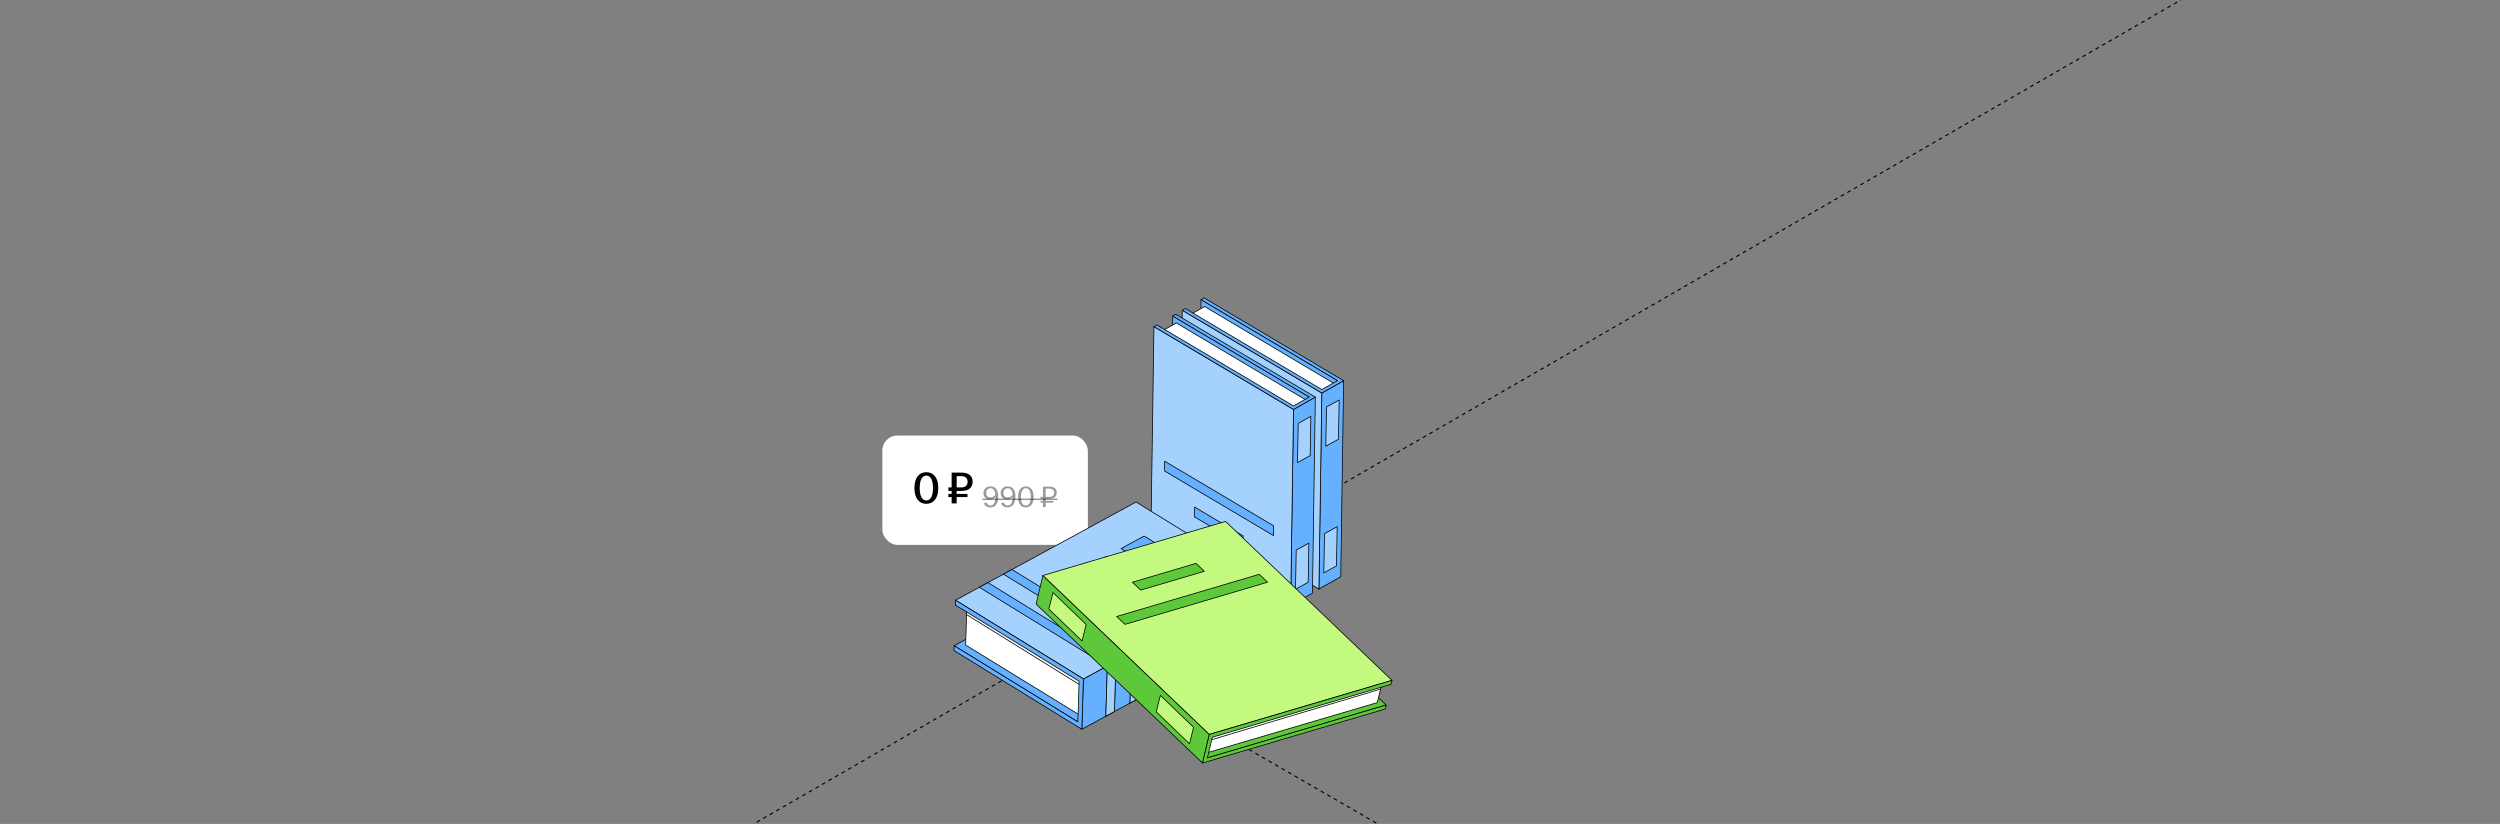 <?xml version="1.0" encoding="UTF-8"?> <svg xmlns="http://www.w3.org/2000/svg" width="1326" height="437" viewBox="0 0 1326 437" fill="none"><rect x="0" y="0" width="1326" height="437" fill="#808080" stroke="none"/><g clip-path="url(#clip0_647_14053)"><path d="M565.408 341.512L2472.58 1442.62" stroke="black" stroke-width="0.6" stroke-linejoin="round" stroke-dasharray="2 2"></path><path d="M-579.004 1002.11L1328.17 -99" stroke="black" stroke-width="0.6" stroke-linejoin="round" stroke-dasharray="2 2"></path><rect x="468" y="231" width="109" height="58" rx="8" fill="white"></rect><path d="M491.344 267.24C487.408 267.24 485.008 264.12 485.008 258.84C485.008 253.56 487.408 250.44 491.344 250.44C495.28 250.44 497.656 253.56 497.656 258.84C497.656 264.12 495.28 267.24 491.344 267.24ZM487.816 258.84C487.816 262.92 488.944 265.44 491.344 265.44C493.72 265.44 494.848 262.92 494.848 258.84C494.848 254.76 493.72 252.24 491.344 252.24C488.944 252.24 487.816 254.76 487.816 258.84ZM504.749 267V263.64H503.021V261.984H504.749V260.4H503.021V258.528H504.749V250.68H510.077C513.653 250.68 515.885 252.288 515.885 255.528C515.885 258.72 513.629 260.4 510.053 260.4H507.413V261.984H513.149V263.64H507.413V267H504.749ZM507.413 258.528H509.909C512.021 258.528 513.221 257.424 513.221 255.552C513.221 253.608 511.997 252.552 509.909 252.552H507.413V258.528Z" fill="black"></path><path d="M525.352 269.16C523.704 269.16 522.44 268.408 521.88 266.968L523.144 266.456C523.496 267.368 524.2 268.168 525.352 268.168C526.968 268.168 527.992 266.552 527.992 263.64V263.608C527.336 264.296 526.28 264.904 525 264.904C523.128 264.904 521.64 263.72 521.64 261.544C521.64 259.56 523.048 257.96 525.384 257.96C527.88 257.96 529.448 259.752 529.448 263.336C529.448 267.112 527.848 269.16 525.352 269.16ZM523.048 261.464C523.048 262.824 523.864 263.864 525.288 263.864C526.296 263.864 527.304 263.32 527.976 262.552C527.912 260.408 526.968 258.952 525.368 258.952C523.896 258.952 523.048 260.056 523.048 261.464ZM534.477 269.16C532.829 269.16 531.565 268.408 531.005 266.968L532.269 266.456C532.621 267.368 533.325 268.168 534.477 268.168C536.093 268.168 537.117 266.552 537.117 263.64V263.608C536.461 264.296 535.405 264.904 534.125 264.904C532.253 264.904 530.765 263.72 530.765 261.544C530.765 259.56 532.173 257.96 534.509 257.96C537.005 257.96 538.573 259.752 538.573 263.336C538.573 267.112 536.973 269.16 534.477 269.16ZM532.173 261.464C532.173 262.824 532.989 263.864 534.413 263.864C535.421 263.864 536.429 263.32 537.101 262.552C537.037 260.408 536.093 258.952 534.493 258.952C533.021 258.952 532.173 260.056 532.173 261.464ZM544.114 269.16C541.522 269.16 539.986 267 539.986 263.56C539.986 260.12 541.522 257.96 544.114 257.96C546.706 257.96 548.226 260.12 548.226 263.56C548.226 267 546.706 269.16 544.114 269.16ZM541.506 263.56C541.506 266.312 542.354 268.168 544.114 268.168C545.874 268.168 546.706 266.312 546.706 263.56C546.706 260.808 545.874 258.952 544.114 258.952C542.354 258.952 541.506 260.808 541.506 263.56ZM553.211 269V266.632H551.931V265.704H553.211V264.552H551.931V263.528H553.211V258.12H556.683C559.051 258.12 560.491 259.24 560.491 261.32C560.491 263.4 559.035 264.552 556.667 264.552H554.619V265.704H558.683V266.632H554.619V269H553.211ZM554.619 263.528H556.619C558.203 263.528 559.083 262.712 559.083 261.336C559.083 259.896 558.187 259.144 556.619 259.144H554.619V263.528Z" fill="black" fill-opacity="0.4"></path><path d="M521 264.44H560.811V265.24H521V264.44Z" fill="black" fill-opacity="0.4"></path><path d="M709.469 201.877L707.941 305.846L635.508 262.873L637.033 158.908L709.469 201.877Z" fill="#66B1FF" stroke="black" stroke-width="0.4" stroke-linejoin="round"></path><path d="M634.614 175.408C634.614 175.408 647.473 187.086 651.576 190.894C642.995 186.392 637.003 183.248 637.003 183.248L633.532 174.404C634.178 175.003 634.617 175.408 634.617 175.408H634.614Z" fill="#66B1FF" stroke="black" stroke-width="0.4" stroke-linejoin="round"></path><path d="M631.134 166.959L638.936 162.58L707.194 203.164L708.779 204.106L703.699 206.981L701.086 208.458L635.557 169.583L631.134 166.959Z" fill="white" stroke="black" stroke-width="0.4" stroke-linejoin="round"></path><path d="M712.658 201.915L711.134 305.883L699.558 312.427L701.086 208.458L712.658 201.915Z" fill="#66B1FF" stroke="black" stroke-width="0.4" stroke-linejoin="round"></path><path d="M701.086 208.458L699.558 312.426L625.533 268.511L627.061 164.543L701.086 208.458Z" fill="#A5D1FF" stroke="black" stroke-width="0.4" stroke-linejoin="round"></path><path d="M638.633 158L712.658 201.915L709.807 203.528L708.779 204.106L703.699 206.981L701.086 208.458L635.557 169.583L631.134 166.959L627.061 164.543L628.663 163.642L632.74 166.058L636.142 168.079L701.096 206.61L702.103 206.042L707.194 203.164L708.218 202.582L709.463 201.877L637.031 158.909L638.633 158Z" fill="#66B1FF" stroke="black" stroke-width="0.4" stroke-linejoin="round"></path><path d="M674.373 275.535L648.581 260.233L648.519 265.412L674.312 280.714L674.373 275.535Z" fill="#66B1FF" stroke="black" stroke-width="0.4" stroke-linejoin="round"></path><path d="M690.541 270.206L632.76 235.928L632.699 241.107L690.48 275.385L690.541 270.206Z" fill="#66B1FF" stroke="black" stroke-width="0.4" stroke-linejoin="round"></path><path d="M708.867 300.133L702.147 303.855L702.514 283.055L709.234 279.332L708.867 300.133Z" fill="#A5D1FF" stroke="black" stroke-width="0.4" stroke-linejoin="round"></path><path d="M709.924 232.95L703.207 236.673L703.575 215.869L710.295 212.146L709.924 232.95Z" fill="#A5D1FF" stroke="black" stroke-width="0.4" stroke-linejoin="round"></path><path d="M694.459 210.581L692.935 314.55L620.499 271.577L622.026 167.612L694.459 210.581Z" fill="#66B1FF" stroke="black" stroke-width="0.4" stroke-linejoin="round"></path><path d="M619.612 184.115C619.612 184.115 632.471 195.793 636.574 199.601C627.993 195.099 622.001 191.955 622.001 191.955L618.53 183.111C619.176 183.71 619.615 184.115 619.615 184.115H619.612Z" fill="#66B1FF" stroke="black" stroke-width="0.4" stroke-linejoin="round"></path><path d="M616.127 175.667L623.929 171.284L692.186 211.871L693.775 212.814L688.695 215.686L686.079 217.162L620.553 178.287L616.127 175.667Z" fill="white" stroke="black" stroke-width="0.4" stroke-linejoin="round"></path><path d="M697.65 210.619L696.126 314.588L684.554 321.131L686.078 217.166L697.65 210.619Z" fill="#66B1FF" stroke="black" stroke-width="0.4" stroke-linejoin="round"></path><path d="M686.078 217.166L684.554 321.131L610.529 277.216L612.053 173.251L686.078 217.166Z" fill="#A5D1FF" stroke="black" stroke-width="0.4" stroke-linejoin="round"></path><path d="M623.626 166.704L697.654 210.622L694.803 212.232L693.775 212.814L688.695 215.685L686.078 217.162L620.553 178.287L616.126 175.667L612.053 173.247L613.656 172.346L617.732 174.762L621.139 176.783L686.092 215.315L687.099 214.746L692.186 211.871L693.21 211.289L694.459 210.585L622.027 167.613L623.626 166.704Z" fill="#66B1FF" stroke="black" stroke-width="0.4" stroke-linejoin="round"></path><path d="M659.363 284.239L633.574 268.938L633.513 274.116L659.302 289.418L659.363 284.239Z" fill="#66B1FF" stroke="black" stroke-width="0.4" stroke-linejoin="round"></path><path d="M675.537 278.91L617.753 244.632L617.692 249.811L675.476 284.089L675.537 278.91Z" fill="#66B1FF" stroke="black" stroke-width="0.4" stroke-linejoin="round"></path><path d="M693.86 308.837L687.143 312.559L687.51 291.759L694.23 288.036L693.86 308.837Z" fill="#A5D1FF" stroke="black" stroke-width="0.4" stroke-linejoin="round"></path><path d="M694.918 241.655L688.197 245.378L688.568 224.574L695.285 220.854L694.918 241.655Z" fill="#A5D1FF" stroke="black" stroke-width="0.4" stroke-linejoin="round"></path><path d="M571.694 382.887L667.442 330.799L601.821 290.406L506.077 342.494L571.694 382.887Z" fill="#66B1FF" stroke="black" stroke-width="0.4" stroke-linejoin="round"></path><path d="M523.018 328.319L512.759 322.007L512.194 342.144L571.819 378.77L574.014 380.118L574.504 364.346L574.637 360.096L523.018 328.319Z" fill="white" stroke="black" stroke-width="0.4" stroke-linejoin="round"></path><path d="M512.855 318.686L512.784 321.193L515.928 320.846L512.855 318.686Z" fill="#66B1FF" stroke="black" stroke-width="0.4" stroke-linejoin="round"></path><path d="M512.759 322.007L512.65 325.978L517.023 328.69L518.067 329.34L520.704 330.973L572.313 362.985L574.504 364.346L574.637 360.096L523.018 328.319L512.759 322.007Z" fill="#F6F6F6" stroke="black" stroke-width="0.4" stroke-linejoin="round"></path><path d="M573.807 386.797L586.526 379.879L591.086 377.398L599.344 372.907L603.903 370.423L669.554 334.712L670.385 308.008L649.166 319.55L604.574 343.811L600.031 346.281L591.793 350.762L587.254 353.229L574.637 360.096L574.504 364.346L574.014 380.117L573.97 381.648L573.963 381.812L573.807 386.797Z" fill="#66B1FF" stroke="black" stroke-width="0.4" stroke-linejoin="round"></path><path d="M506.825 318.352L512.76 322.007L523.019 328.319L527.296 330.952L574.637 360.096L587.254 353.23L591.793 350.763L600.031 346.281L604.574 343.811L649.166 319.55L670.385 308.008L602.57 266.268L536.759 302.067L532.22 304.534L523.985 309.015L519.446 311.486L506.825 318.352Z" fill="#A5D1FF" stroke="black" stroke-width="0.4" stroke-linejoin="round"></path><path d="M505.998 345.053L573.806 386.797L573.963 381.812L574.014 380.118L574.504 364.346L574.637 360.096L523.018 328.319L512.759 322.007L506.825 318.353L506.747 320.918L512.688 324.576L521.538 330.02L572.364 361.308L572.313 362.985L571.819 378.77L571.772 380.458L571.693 382.887L506.076 342.494L505.998 345.053Z" fill="#66B1FF" stroke="black" stroke-width="0.4" stroke-linejoin="round"></path><path d="M519.445 311.486L539.916 324.086L587.257 353.23L587.339 353.281L586.682 374.735L586.526 379.883L591.085 377.402L591.245 372.254L591.898 350.824L591.834 350.787L591.796 350.763L544.455 321.616L523.985 309.016L519.445 311.486Z" fill="#66B1FF" stroke="black" stroke-width="0.4" stroke-linejoin="round"></path><path d="M532.221 304.534L552.688 317.134L600.032 346.282L600.134 346.346L600.151 346.356L599.498 367.759L599.342 372.907L603.901 370.424L604.061 365.279L604.711 343.896L604.571 343.811L557.227 314.667L536.756 302.067L532.217 304.534H532.221Z" fill="#66B1FF" stroke="black" stroke-width="0.4" stroke-linejoin="round"></path><path d="M622.58 308.164L594.59 290.937L606.839 284.318L634.826 301.546L622.58 308.164Z" fill="#66B1FF" stroke="black" stroke-width="0.4" stroke-linejoin="round"></path><path d="M611.536 314.132L583.545 296.905L586.853 295.118L614.84 312.346L611.536 314.132Z" fill="#66B1FF" stroke="black" stroke-width="0.4" stroke-linejoin="round"></path><path d="M602.942 318.774L574.955 301.546L578.259 299.76L606.246 316.991L602.942 318.774Z" fill="#66B1FF" stroke="black" stroke-width="0.4" stroke-linejoin="round"></path><path d="M594.352 323.418L566.365 306.187L569.669 304.4L597.656 321.631L594.352 323.418Z" fill="#66B1FF" stroke="black" stroke-width="0.4" stroke-linejoin="round"></path><path d="M599.5 367.758L599.343 372.907L603.903 370.423L604.063 365.278L604.713 343.896L600.136 346.345L600.153 346.356L599.5 367.758Z" fill="#A5D1FF" stroke="black" stroke-width="0.4" stroke-linejoin="round"></path><path d="M586.684 374.735L586.527 379.879L591.087 377.399L591.247 372.251L591.896 350.824L591.832 350.783L587.255 353.23L587.337 353.281L586.684 374.731V374.735Z" fill="#A5D1FF" stroke="black" stroke-width="0.4" stroke-linejoin="round"></path><path d="M640.405 401.992L552.136 317.694L646.938 289.649L735.203 373.944L640.405 401.992Z" fill="#5DC83A" stroke="black" stroke-width="0.4" stroke-linejoin="round"></path><path d="M722.928 358.693C722.928 358.693 702.614 360.439 696.06 360.932C706.782 357.138 714.275 354.491 714.275 354.491L724.656 358.561C723.625 358.639 722.924 358.69 722.924 358.69L722.928 358.693Z" fill="#5DC83A" stroke="black" stroke-width="0.4" stroke-linejoin="round"></path><path d="M732.98 362.439L730.524 372.654L641.108 399.008L639.033 399.62L640.612 392.955L641.428 389.525L727.189 364.154L732.98 362.439Z" fill="white" stroke="black" stroke-width="0.4" stroke-linejoin="round"></path><path d="M732.98 362.439L732.242 365.505L728.404 366.655L642.694 392.332L640.612 392.955L641.428 389.525L727.189 364.154L732.98 362.439Z" fill="#F6F6F6" stroke="black" stroke-width="0.4" stroke-linejoin="round"></path><path d="M637.823 404.707L549.558 320.413L553.164 305.23L641.43 389.525L637.823 404.707Z" fill="#5DC83A" stroke="black" stroke-width="0.4" stroke-linejoin="round"></path><path d="M641.43 389.525L553.165 305.23L650.045 276.566L738.31 360.864L641.43 389.525Z" fill="#C3F97F" stroke="black" stroke-width="0.4" stroke-linejoin="round"></path><path d="M734.707 376.047L637.823 404.708L638.711 400.971L639.034 399.621L640.613 392.955L641.43 389.525L727.19 364.155L732.982 362.44L738.31 360.864L737.81 362.964L732.475 364.543L728.021 365.859L643.008 391.008L642.695 392.332L641.11 399.008L640.793 400.352L640.405 401.989L735.204 373.944L734.707 376.047Z" fill="#5DC83A" stroke="black" stroke-width="0.4" stroke-linejoin="round"></path><path d="M605.021 312.995L638.775 303.009L634.366 298.823L600.611 308.81L605.021 312.995Z" fill="#5DC83A" stroke="black" stroke-width="0.4" stroke-linejoin="round"></path><path d="M596.698 331.165L672.322 308.793L667.912 304.607L592.288 326.98L596.698 331.165Z" fill="#5DC83A" stroke="black" stroke-width="0.4" stroke-linejoin="round"></path><path d="M556.316 323.051L558.474 314.296L576.086 331.217L573.925 339.972L556.316 323.051Z" fill="#C3F97F" stroke="black" stroke-width="0.4" stroke-linejoin="round"></path><path d="M613.291 377.585L615.452 368.83L633.064 385.752L630.904 394.507L613.291 377.585Z" fill="#C3F97F" stroke="black" stroke-width="0.4" stroke-linejoin="round"></path></g><defs><clipPath id="clip0_647_14053"><rect width="1326" height="437" rx="16" fill="white"></rect></clipPath></defs></svg> 